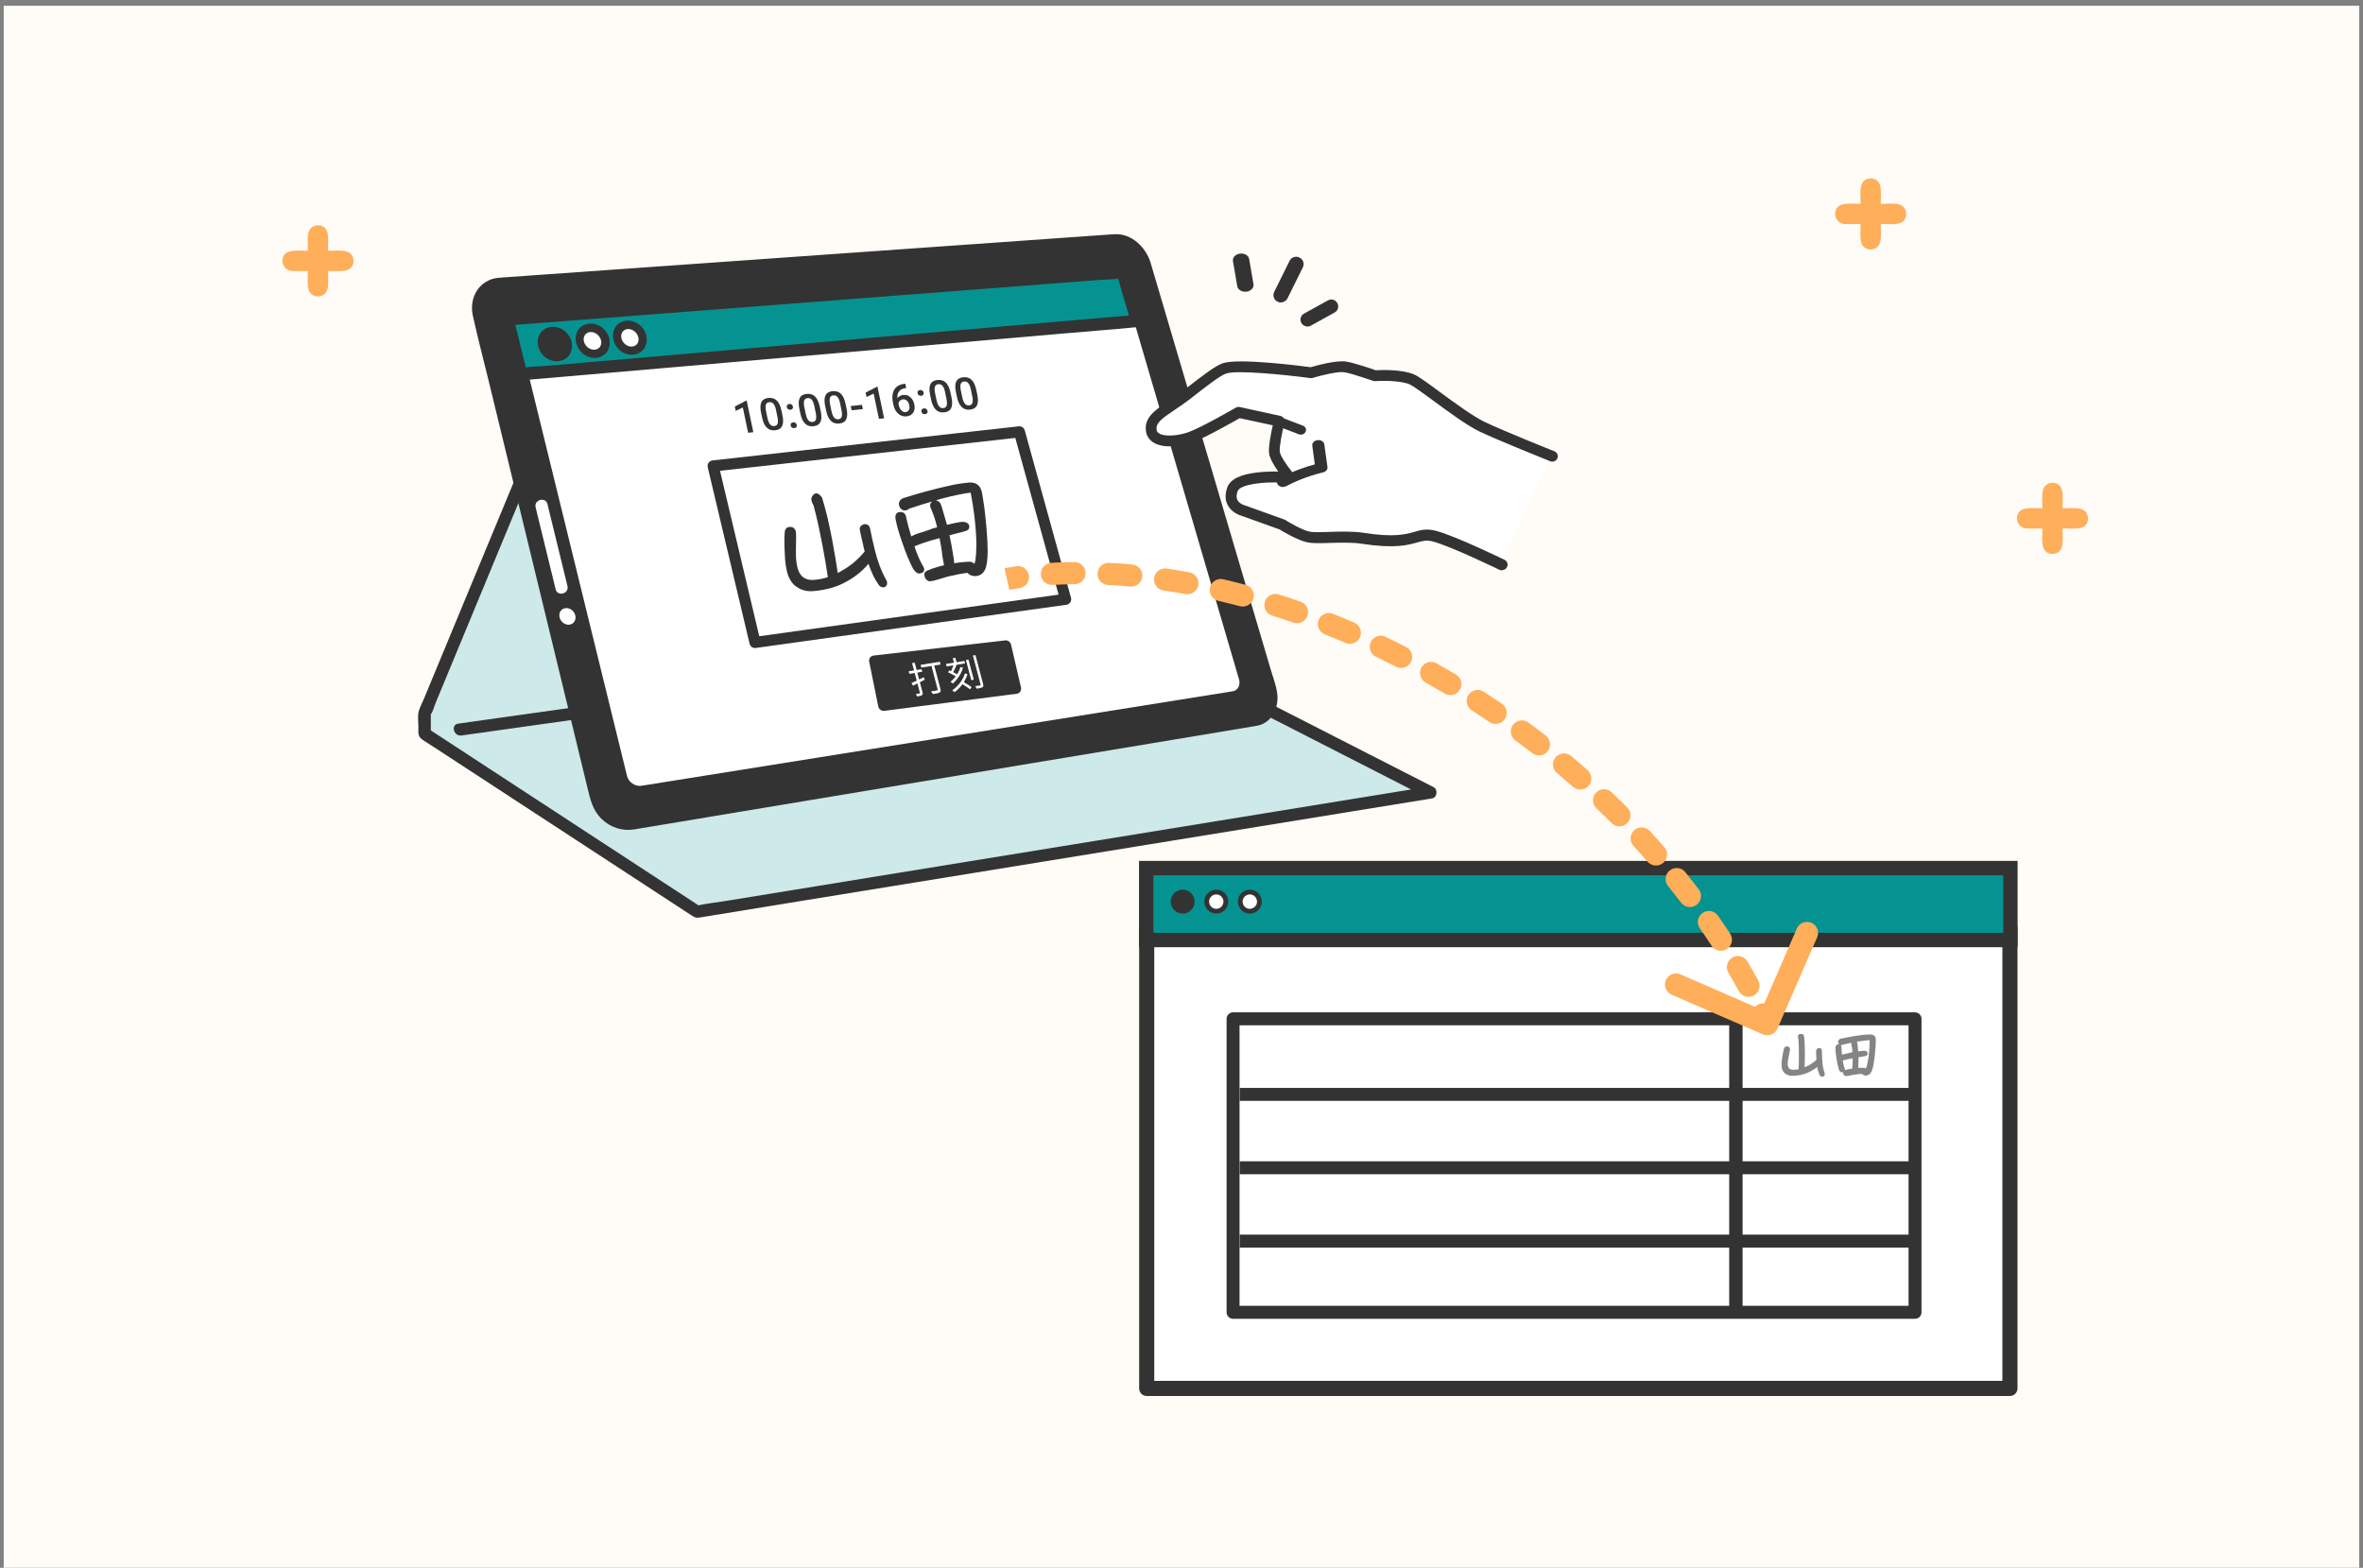 <svg width="318" height="211" viewBox="0 0 318 211" fill="none" xmlns="http://www.w3.org/2000/svg">
<rect x="0" y="0" width="318" height="211" fill="#808080" stroke="none"/>
<rect x="0.5" y="0.768" width="317" height="210.221" fill="#FFFBF7"/>
<g clip-path="url(#clip0_383_4251)">
<path d="M71.063 62.37L57.137 95.979V98.741L93.812 122.703L192.507 106.66L167.231 93.748" fill="white"/>
<path d="M71.063 62.37L57.137 95.979V98.741L93.812 122.703L192.507 106.66L167.231 93.748" fill="#059392" fill-opacity="0.2"/>
<path d="M70.273 62.14C67.986 67.657 65.704 73.175 63.413 78.692C61.835 82.502 60.257 86.307 58.679 90.116C58.135 91.43 57.596 92.743 57.046 94.051C56.822 94.595 56.502 95.165 56.347 95.739C56.177 96.373 56.307 97.172 56.307 97.816C56.307 98.46 56.192 99.044 56.747 99.469C57.196 99.803 57.695 100.088 58.165 100.397C60.686 102.04 63.198 103.688 65.719 105.331C72.805 109.959 79.895 114.593 86.98 119.222C88.983 120.53 90.98 121.833 92.977 123.141C93.352 123.391 93.596 123.561 94.096 123.491C94.41 123.441 94.73 123.386 95.044 123.336C99.438 122.617 103.827 121.908 108.221 121.189C115.961 119.931 123.71 118.667 131.45 117.414C140.188 115.991 148.931 114.573 157.669 113.15C165.173 111.932 172.673 110.713 180.178 109.49C184.182 108.841 188.192 108.187 192.192 107.538C192.366 107.508 192.551 107.478 192.726 107.448C193.425 107.333 193.525 106.244 192.926 105.935C190.079 104.482 187.233 103.029 184.392 101.576C179.853 99.259 175.32 96.937 170.786 94.625C169.742 94.091 168.699 93.557 167.655 93.027C166.706 92.543 165.867 93.971 166.821 94.456C169.667 95.913 172.513 97.362 175.355 98.814C179.893 101.131 184.427 103.453 188.961 105.77C190.004 106.304 191.048 106.839 192.092 107.368C192.157 106.864 192.226 106.359 192.291 105.86C191.408 106.005 190.529 106.144 189.645 106.289C187.258 106.674 184.872 107.068 182.485 107.453C178.94 108.032 175.394 108.606 171.849 109.185C167.545 109.884 163.236 110.583 158.932 111.287C154.188 112.061 149.455 112.825 144.711 113.599C139.928 114.378 135.144 115.152 130.361 115.931C125.922 116.655 121.478 117.374 117.039 118.098C113.269 118.712 109.495 119.321 105.725 119.941C103.023 120.38 100.327 120.819 97.626 121.259C96.347 121.469 95.029 121.598 93.766 121.888C93.711 121.898 93.656 121.903 93.601 121.913L94.24 121.998C90.116 119.302 85.987 116.605 81.862 113.909C75.281 109.61 68.7 105.306 62.119 101.007C60.601 100.013 59.088 99.029 57.571 98.036C57.71 98.27 57.845 98.51 57.98 98.755V96.672C57.98 96.513 57.99 96.348 57.98 96.188C57.965 95.924 58.065 96.068 57.95 96.218C57.965 96.188 57.965 96.153 57.99 96.128C58.289 95.709 58.434 95.05 58.634 94.575C59.673 92.069 60.711 89.557 61.75 87.051C64.471 80.485 67.192 73.909 69.914 67.343C70.568 65.765 71.222 64.182 71.876 62.604C72.285 61.62 70.688 61.191 70.283 62.165L70.273 62.155V62.14Z" fill="#333333"/>
<path d="M154.026 35.526L170.928 92.757C171.517 94.755 170.644 96.612 168.981 96.887L85.071 110.853C82.963 111.207 80.781 109.624 80.227 107.347L64.434 42.301C63.919 40.189 65.203 38.347 67.27 38.197L150.037 32.345C151.685 32.23 153.477 33.658 154.026 35.521V35.526Z" fill="#333333"/>
<path d="M153.233 35.74C154.112 38.706 154.986 41.667 155.86 44.633C157.782 51.139 159.704 57.651 161.627 64.157C163.554 70.698 165.491 77.239 167.424 83.78C168.327 86.841 169.286 89.891 170.135 92.967C170.495 94.26 170.205 95.808 168.707 96.093C168.447 96.143 168.188 96.183 167.923 96.223C166.595 96.442 165.262 96.662 163.933 96.892C158.756 97.751 153.583 98.615 148.405 99.478C141.434 100.637 134.459 101.8 127.493 102.959C120.423 104.132 113.363 105.31 106.292 106.489C100.98 107.373 95.667 108.256 90.354 109.14C88.906 109.385 87.458 109.619 86.01 109.864C84.597 110.104 83.359 110.224 82.16 109.08C81.147 108.112 80.952 106.783 80.637 105.49C80.193 103.658 79.749 101.83 79.304 99.998C77.826 93.906 76.343 87.809 74.865 81.713C73.153 74.642 71.435 67.582 69.717 60.512C68.464 55.369 67.221 50.221 65.967 45.078C65.728 44.104 65.483 43.13 65.253 42.157C64.914 40.659 65.663 39.211 67.276 39.031C67.44 39.016 67.605 39.011 67.77 38.996C71.16 38.751 74.551 38.517 77.941 38.272C84.222 37.823 90.494 37.383 96.775 36.939C104.12 36.419 111.46 35.895 118.8 35.381L138.094 34.013C141.789 33.753 145.489 33.489 149.184 33.229C149.443 33.214 149.708 33.184 149.968 33.174C151.515 33.099 152.779 34.332 153.233 35.74C153.558 36.749 155.15 36.32 154.826 35.301C154.172 33.249 152.289 31.421 150.023 31.516C149.803 31.526 149.583 31.551 149.358 31.561C148.035 31.656 146.707 31.751 145.384 31.841C140.061 32.215 134.748 32.595 129.426 32.969C122.201 33.483 114.98 33.988 107.755 34.502C100.61 35.011 93.47 35.511 86.325 36.02C81.242 36.38 76.163 36.739 71.08 37.099C69.932 37.178 68.784 37.258 67.635 37.343C67.141 37.378 66.641 37.413 66.167 37.573C64.065 38.302 63.171 40.444 63.641 42.531C64.315 45.557 65.104 48.558 65.838 51.574C67.42 58.08 68.998 64.591 70.581 71.097C72.289 78.138 74.001 85.178 75.709 92.218C76.828 96.822 77.941 101.426 79.059 106.029C79.429 107.552 79.739 108.995 80.912 110.169C82.105 111.352 83.703 111.881 85.356 111.622C85.63 111.577 85.905 111.527 86.185 111.482C89.89 110.863 93.59 110.249 97.295 109.634C103.736 108.566 110.167 107.487 116.608 106.419C123.958 105.196 131.313 103.972 138.663 102.749C145.049 101.685 151.436 100.622 157.822 99.563C161.377 98.974 164.932 98.38 168.487 97.786C168.712 97.746 168.947 97.716 169.171 97.671C171.278 97.256 172.172 95.089 171.858 93.132C171.698 92.138 171.318 91.155 171.029 90.186C169.486 84.958 167.943 79.725 166.395 74.498C164.313 67.427 162.221 60.367 160.139 53.297C158.596 48.069 157.053 42.836 155.505 37.608C155.275 36.829 155.046 36.055 154.816 35.276C154.511 34.258 152.919 34.692 153.223 35.715H153.228L153.233 35.74Z" fill="#333333"/>
<path d="M166.789 91.662C166.884 92.346 166.504 92.935 165.91 93.03L86.314 105.753C85.475 105.883 84.586 105.269 84.376 104.41L69.542 43.962C69.522 43.873 69.507 43.793 69.502 43.703C69.457 42.994 69.971 42.414 70.7 42.359L149.348 36.373C150.017 36.323 150.756 36.887 150.965 37.606L166.739 91.418C166.759 91.497 166.784 91.582 166.794 91.662H166.789Z" fill="white"/>
<path d="M76.281 81.834C76.88 81.869 77.405 82.398 77.45 83.013C77.495 83.632 77.045 84.111 76.446 84.076C75.847 84.041 75.318 83.512 75.273 82.898C75.228 82.278 75.677 81.804 76.276 81.839H76.281V81.834Z" fill="white"/>
<path d="M76.366 78.87C75.577 75.65 74.793 72.429 74.004 69.204C73.895 68.754 73.785 68.3 73.675 67.845C73.42 66.812 71.828 67.251 72.082 68.285L74.444 77.952L74.773 79.31C75.028 80.338 76.621 79.904 76.366 78.87Z" fill="white"/>
<path d="M153.009 43.193L70.138 50.363L68.33 42.978L151.077 36.617L153.014 43.193H153.009Z" fill="#059392"/>
<path d="M153.001 42.367C150.25 42.606 147.498 42.841 144.747 43.081C138.141 43.655 131.535 44.224 124.929 44.793C116.94 45.482 108.956 46.176 100.967 46.866C94.086 47.46 87.201 48.054 80.32 48.653C78.048 48.853 75.771 49.043 73.499 49.242C72.451 49.332 71.312 49.307 70.274 49.522C70.229 49.532 70.174 49.532 70.129 49.532C70.394 49.737 70.658 49.936 70.928 50.136C70.329 47.675 69.72 45.213 69.12 42.751C68.856 43.101 68.591 43.45 68.322 43.8L76.595 43.166C83.166 42.656 89.747 42.157 96.318 41.648C104.292 41.033 112.261 40.424 120.231 39.805C127.116 39.276 134.012 38.747 140.897 38.217C143.164 38.043 145.426 37.868 147.693 37.693C148.747 37.608 149.885 37.643 150.924 37.443C150.969 37.434 151.023 37.438 151.068 37.434C150.804 37.229 150.539 37.029 150.269 36.824C150.914 39.021 151.553 41.213 152.202 43.41C152.501 44.429 154.099 43.995 153.795 42.971C153.151 40.779 152.511 38.582 151.867 36.39C151.772 36.065 151.433 35.756 151.068 35.786C148.312 35.995 145.556 36.21 142.795 36.42C136.224 36.929 129.643 37.428 123.072 37.938C115.098 38.552 107.133 39.161 99.159 39.78C92.274 40.309 85.378 40.839 78.493 41.368C75.152 41.628 71.807 41.837 68.471 42.142C68.421 42.142 68.376 42.147 68.326 42.152C67.787 42.197 67.393 42.646 67.528 43.201C68.127 45.662 68.736 48.124 69.335 50.586C69.41 50.91 69.779 51.225 70.134 51.19C72.885 50.955 75.636 50.715 78.388 50.481C84.994 49.906 91.6 49.337 98.206 48.768C106.195 48.079 114.179 47.385 122.168 46.696C129.048 46.102 135.934 45.502 142.82 44.908C146.165 44.614 149.525 44.369 152.866 44.039C152.916 44.039 152.961 44.029 153.011 44.029C154.064 43.935 154.074 42.282 153.011 42.377H153.016L153.001 42.367Z" fill="#333333"/>
<path d="M75.294 46.4C75.299 46.435 75.329 46.495 75.324 46.525C75.324 46.525 75.309 46.295 75.309 46.43C75.309 46.495 75.314 46.56 75.309 46.635C75.309 46.67 75.294 46.805 75.309 46.64C75.329 46.48 75.309 46.615 75.304 46.64C75.299 46.675 75.289 46.7 75.284 46.735C75.259 46.825 75.184 46.89 75.304 46.69C75.269 46.74 75.244 46.795 75.214 46.85C75.179 46.905 75.12 46.93 75.279 46.775C75.259 46.795 75.239 46.82 75.219 46.84C75.199 46.86 75.174 46.885 75.154 46.9C75.055 46.999 75.309 46.8 75.219 46.85C75.159 46.885 75.105 46.92 75.045 46.955C74.915 47.025 75.249 46.89 75.1 46.93C75.075 46.935 75.05 46.945 75.03 46.95C74.995 46.96 74.965 46.96 74.935 46.97C74.835 47.005 75.164 46.955 75.01 46.96C74.945 46.96 74.87 46.965 74.805 46.96C74.78 46.96 74.75 46.955 74.725 46.955C74.88 46.974 74.915 46.98 74.825 46.965C74.795 46.965 74.77 46.955 74.75 46.95C74.69 46.935 74.63 46.915 74.575 46.895C74.51 46.875 74.45 46.81 74.64 46.925C74.62 46.915 74.59 46.9 74.565 46.885C74.505 46.85 74.445 46.82 74.38 46.78C74.316 46.735 74.266 46.655 74.415 46.81C74.385 46.78 74.35 46.755 74.321 46.725C74.271 46.675 74.221 46.625 74.171 46.57C74.156 46.55 74.136 46.525 74.116 46.505C74.276 46.665 74.186 46.6 74.146 46.535C74.106 46.475 74.071 46.415 74.041 46.355C74.031 46.325 74.021 46.306 74.001 46.281C74.116 46.505 74.041 46.365 74.016 46.295C73.996 46.236 73.981 46.171 73.966 46.106C73.926 45.946 73.981 46.32 73.971 46.161V46.076C73.971 46.011 73.976 45.946 73.981 45.876C73.981 46.121 73.961 46.026 73.981 45.941C73.991 45.901 73.996 45.871 74.016 45.831C74.021 45.811 74.031 45.786 74.046 45.761C73.981 45.986 73.986 45.901 74.026 45.826C74.036 45.806 74.046 45.781 74.066 45.766C74.111 45.696 74.181 45.661 74.021 45.816C74.066 45.771 74.106 45.726 74.146 45.686C74.191 45.641 74.251 45.636 74.061 45.746C74.096 45.731 74.121 45.701 74.156 45.686C74.166 45.681 74.246 45.626 74.256 45.631C74.261 45.631 74.041 45.706 74.161 45.671C74.221 45.651 74.286 45.631 74.35 45.616C74.5 45.577 74.161 45.631 74.276 45.626C74.311 45.626 74.341 45.626 74.376 45.621H74.475C74.57 45.621 74.665 45.681 74.435 45.611C74.505 45.631 74.585 45.641 74.655 45.666C74.69 45.676 74.72 45.696 74.755 45.701C74.565 45.661 74.625 45.641 74.71 45.686C74.785 45.726 74.86 45.761 74.925 45.811C74.95 45.826 74.97 45.846 74.99 45.861C74.88 45.771 74.86 45.756 74.925 45.811C74.95 45.826 74.97 45.851 74.985 45.866C75.035 45.916 75.085 45.966 75.135 46.016C75.184 46.071 75.229 46.181 75.115 45.981C75.135 46.021 75.164 46.051 75.184 46.086C75.229 46.156 75.259 46.24 75.304 46.31C75.199 46.141 75.249 46.166 75.269 46.231C75.284 46.285 75.304 46.34 75.319 46.395C75.429 46.815 75.913 47.114 76.338 46.974C76.767 46.835 77.032 46.405 76.917 45.956C76.682 45.052 75.933 44.288 75.025 44.053C74.111 43.819 73.062 44.148 72.603 45.017C72.124 45.931 72.373 46.995 73.027 47.754C73.621 48.438 74.65 48.807 75.534 48.542C76.038 48.393 76.488 48.053 76.732 47.584C76.997 47.074 77.042 46.52 76.912 45.966C76.812 45.547 76.313 45.257 75.893 45.387C75.454 45.532 75.209 45.956 75.314 46.405H75.299L75.294 46.4Z" fill="#333333"/>
<path d="M80.377 45.985C80.387 46.039 80.397 46.094 80.412 46.149C80.402 46.079 80.392 45.999 80.382 45.93C80.397 46.059 80.397 46.194 80.382 46.324C80.392 46.254 80.407 46.174 80.412 46.104C80.402 46.164 80.392 46.229 80.372 46.294C80.367 46.314 80.357 46.344 80.352 46.364C80.312 46.484 80.437 46.204 80.387 46.289C80.362 46.334 80.332 46.384 80.312 46.434C80.252 46.544 80.432 46.304 80.367 46.369C80.347 46.389 80.327 46.414 80.307 46.434C80.272 46.469 80.132 46.584 80.257 46.489C80.377 46.389 80.232 46.499 80.187 46.524C80.157 46.534 80.042 46.589 80.187 46.524C80.332 46.464 80.207 46.514 80.182 46.524C80.122 46.539 80.057 46.559 79.987 46.569C80.057 46.559 80.137 46.549 80.207 46.539C80.077 46.554 79.942 46.554 79.803 46.539C79.873 46.549 79.953 46.559 80.022 46.569C79.933 46.559 79.853 46.534 79.768 46.514C79.698 46.494 79.573 46.414 79.793 46.529C79.753 46.509 79.718 46.494 79.683 46.474C79.613 46.434 79.538 46.389 79.473 46.349C79.348 46.259 79.618 46.469 79.508 46.374C79.468 46.339 79.438 46.309 79.398 46.274C79.373 46.244 79.338 46.214 79.308 46.179C79.293 46.164 79.283 46.144 79.269 46.129C79.213 46.065 79.228 46.084 79.318 46.194C79.283 46.124 79.224 46.05 79.189 45.98C79.169 45.94 79.149 45.905 79.134 45.865C79.249 46.084 79.179 45.97 79.154 45.905C79.119 45.81 79.099 45.71 79.089 45.61C79.099 45.68 79.109 45.76 79.119 45.83C79.104 45.7 79.104 45.565 79.119 45.425C79.109 45.495 79.094 45.575 79.089 45.645C79.099 45.585 79.109 45.52 79.129 45.455C79.134 45.435 79.144 45.405 79.149 45.385C79.189 45.266 79.064 45.545 79.114 45.46C79.139 45.415 79.169 45.365 79.194 45.316C79.258 45.206 79.074 45.445 79.139 45.38C79.159 45.36 79.179 45.336 79.199 45.316C79.213 45.3 79.234 45.281 79.249 45.266C79.338 45.171 79.119 45.345 79.179 45.316C79.228 45.295 79.273 45.256 79.318 45.226C79.468 45.161 79.348 45.216 79.318 45.226C79.174 45.285 79.298 45.236 79.323 45.226C79.383 45.211 79.448 45.191 79.518 45.181C79.448 45.191 79.368 45.201 79.298 45.206C79.428 45.191 79.563 45.191 79.703 45.206C79.633 45.196 79.553 45.186 79.483 45.181C79.558 45.191 79.643 45.206 79.718 45.231C79.728 45.231 79.823 45.276 79.833 45.27C79.793 45.281 79.628 45.176 79.783 45.256C79.848 45.291 79.913 45.325 79.983 45.365C80.012 45.38 80.137 45.475 80.017 45.385C79.898 45.291 80.017 45.39 80.047 45.41C80.102 45.46 80.157 45.515 80.207 45.575C80.257 45.63 80.302 45.735 80.187 45.54C80.207 45.58 80.237 45.61 80.257 45.645C80.297 45.71 80.362 45.795 80.377 45.87C80.367 45.825 80.307 45.68 80.347 45.81C80.362 45.86 80.377 45.905 80.392 45.955C80.502 46.374 80.986 46.674 81.41 46.534C81.84 46.394 82.105 45.965 81.99 45.515C81.755 44.616 81.011 43.858 80.107 43.618C79.204 43.378 78.155 43.713 77.711 44.577C77.236 45.485 77.486 46.544 78.14 47.303C78.729 47.982 79.748 48.356 80.632 48.087C81.126 47.937 81.58 47.597 81.815 47.133C82.075 46.624 82.12 46.074 81.99 45.525C81.89 45.106 81.391 44.811 80.971 44.946C80.532 45.091 80.287 45.515 80.392 45.965L80.377 45.975V45.985Z" fill="#333333"/>
<path d="M85.369 45.566C85.379 45.621 85.389 45.676 85.404 45.731C85.394 45.661 85.384 45.581 85.374 45.511C85.389 45.641 85.394 45.776 85.374 45.906C85.384 45.836 85.394 45.756 85.404 45.686C85.394 45.746 85.384 45.806 85.364 45.866C85.359 45.886 85.349 45.911 85.344 45.936C85.309 46.056 85.429 45.776 85.379 45.851C85.354 45.896 85.329 45.946 85.304 45.991C85.284 46.016 85.215 46.111 85.304 45.991C85.399 45.871 85.319 45.961 85.304 45.991C85.269 46.026 85.13 46.141 85.254 46.041C85.379 45.941 85.229 46.051 85.189 46.076C85.165 46.091 85.045 46.141 85.189 46.076C85.334 46.016 85.21 46.066 85.184 46.076C85.125 46.091 85.06 46.111 84.995 46.12C85.065 46.111 85.144 46.1 85.215 46.091C85.085 46.105 84.95 46.105 84.82 46.091C84.89 46.1 84.97 46.111 85.04 46.12C84.95 46.111 84.87 46.086 84.785 46.066C84.715 46.046 84.59 45.966 84.815 46.086C84.78 46.066 84.745 46.051 84.705 46.031C84.635 45.991 84.56 45.951 84.495 45.906C84.371 45.816 84.64 46.031 84.535 45.936C84.5 45.901 84.466 45.871 84.43 45.836C84.401 45.811 84.371 45.776 84.341 45.746C84.326 45.731 84.311 45.711 84.301 45.696C84.246 45.631 84.266 45.651 84.351 45.761C84.316 45.691 84.256 45.621 84.221 45.546C84.201 45.506 84.181 45.466 84.166 45.431C84.281 45.651 84.211 45.536 84.186 45.471C84.151 45.377 84.131 45.277 84.116 45.182C84.126 45.252 84.136 45.332 84.146 45.401C84.131 45.272 84.126 45.137 84.146 45.007C84.136 45.077 84.126 45.157 84.116 45.227C84.126 45.167 84.136 45.107 84.156 45.047C84.161 45.027 84.171 45.002 84.176 44.977C84.216 44.857 84.091 45.137 84.141 45.062C84.166 45.017 84.191 44.967 84.216 44.922C84.276 44.812 84.096 45.052 84.161 44.987C84.181 44.967 84.201 44.942 84.221 44.922C84.256 44.887 84.396 44.772 84.271 44.872C84.151 44.972 84.296 44.862 84.336 44.837C84.481 44.772 84.361 44.827 84.336 44.837C84.191 44.897 84.316 44.847 84.341 44.837C84.401 44.822 84.466 44.802 84.53 44.797C84.46 44.807 84.381 44.817 84.311 44.822C84.441 44.807 84.575 44.807 84.715 44.822C84.645 44.812 84.565 44.802 84.495 44.797C84.58 44.807 84.655 44.822 84.735 44.852C84.77 44.862 84.825 44.867 84.85 44.892C84.825 44.872 84.655 44.802 84.785 44.862C84.85 44.897 84.92 44.932 84.985 44.977C85.04 45.012 85.135 45.107 84.95 44.942C84.985 44.972 85.015 44.997 85.045 45.027C85.1 45.077 85.154 45.137 85.204 45.192C85.294 45.297 85.204 45.172 85.165 45.142C85.189 45.162 85.215 45.212 85.234 45.247C85.244 45.267 85.359 45.471 85.354 45.471C85.349 45.471 85.269 45.252 85.334 45.431C85.349 45.471 85.364 45.516 85.374 45.556C85.484 45.976 85.968 46.27 86.393 46.136C86.822 45.996 87.092 45.566 86.972 45.117C86.727 44.223 85.993 43.459 85.09 43.224C84.191 42.995 83.142 43.329 82.713 44.193C82.258 45.107 82.503 46.156 83.162 46.9C83.751 47.569 84.765 47.943 85.639 47.658C86.123 47.504 86.568 47.174 86.797 46.71C87.057 46.2 87.102 45.656 86.967 45.107C86.867 44.688 86.368 44.398 85.948 44.528C85.514 44.672 85.264 45.097 85.369 45.546V45.556V45.566Z" fill="#333333"/>
<path d="M144.898 79.764C144.948 80.123 144.748 80.433 144.433 80.483L102.361 86.165C101.917 86.235 101.447 85.91 101.337 85.456L95.49 61.699C95.48 61.654 95.47 61.609 95.47 61.564C95.445 61.189 95.72 60.885 96.105 60.86L137.673 56.216C138.027 56.191 138.417 56.486 138.526 56.865L144.868 79.634C144.878 79.679 144.893 79.719 144.898 79.764Z" fill="white"/>
<path d="M136.829 93.107H136.839C137.069 93.072 137.179 92.857 137.169 92.673C137.169 92.663 137.169 92.653 137.169 92.638C137.169 92.613 137.159 92.593 137.159 92.583L135.811 86.786V86.776C135.781 86.671 135.716 86.586 135.636 86.526C135.561 86.471 135.456 86.421 135.336 86.431C135.336 86.431 135.331 86.431 135.326 86.431L117.59 88.473C117.366 88.493 117.191 88.683 117.206 88.918C117.206 88.918 117.206 88.963 117.216 88.993L118.439 95.039C118.439 95.039 118.439 95.044 118.439 95.049C118.494 95.279 118.729 95.454 118.974 95.419L136.834 93.112L136.829 93.107Z" fill="#333333" stroke="#333333" stroke-width="0.499" stroke-linejoin="round"/>
<path d="M62.101 98.982C67.124 98.278 72.148 97.569 77.176 96.865C77.89 96.766 78.609 96.661 79.328 96.561C80.376 96.411 79.927 94.818 78.888 94.968C73.865 95.672 68.842 96.381 63.814 97.085C63.1 97.185 62.381 97.29 61.662 97.39C60.613 97.539 61.063 99.132 62.101 98.982Z" fill="#333333"/>
<path d="M189.971 51.198C188.294 50.469 184.998 50.689 184.998 50.689C184.998 50.689 182.392 49.755 181.079 49.53C179.765 49.291 176.46 50.304 176.46 50.304C176.46 50.304 166.993 49.031 164.891 49.715C163.902 50.03 162.065 51.483 159.733 53.28C157.081 55.337 154.695 56.136 155.074 58.089C155.394 59.816 158.529 59.562 160.412 58.863C162.294 58.148 166.753 55.582 166.753 55.582L172.191 56.765C172.191 56.765 171.387 59.946 171.547 60.97C171.691 61.978 173.234 63.846 173.234 63.846L172.47 64.235C172.47 64.235 166.618 63.896 165.914 65.853C165.1 68.12 167.362 68.684 167.362 68.684L172.56 70.537C172.56 70.537 174.817 71.95 176.13 72.214C177.443 72.479 180.944 72 183.36 72.374C190.471 73.488 190.391 71.415 192.952 72.079C195.514 72.759 202 75.894 202 75.894L208.761 61.429C208.761 61.429 202.07 58.778 199.339 57.48C196.607 56.181 191.23 51.747 189.971 51.193V51.198Z" fill="white"/>
<path d="M202.142 76.758C202.028 76.763 201.893 76.743 201.773 76.678C201.713 76.653 195.287 73.522 192.815 72.873C191.981 72.648 191.552 72.773 190.758 72.993C189.46 73.357 187.687 73.867 183.253 73.178C181.995 72.978 180.372 73.033 178.954 73.068C177.711 73.113 176.642 73.133 175.963 72.998C174.645 72.728 172.653 71.535 172.198 71.255L167.08 69.418C166.826 69.348 165.782 69.003 165.238 68.01C164.858 67.326 164.843 66.517 165.153 65.618C165.557 64.495 166.921 63.825 169.342 63.566C170.421 63.461 171.444 63.441 172.019 63.466C171.524 62.757 170.905 61.768 170.79 61.039C170.665 60.195 171.04 58.323 171.285 57.239L166.831 56.276C165.837 56.84 162.292 58.852 160.604 59.486C159.026 60.086 156.699 60.38 155.336 59.621C154.747 59.297 154.363 58.782 154.238 58.153C153.878 56.241 155.426 55.197 157.229 53.989C157.833 53.594 158.512 53.135 159.196 52.601L159.576 52.306C161.872 50.524 163.54 49.225 164.589 48.876C166.716 48.187 174.85 49.21 176.388 49.42C177.137 49.2 179.903 48.431 181.221 48.671C182.404 48.891 184.541 49.615 185.131 49.83C185.845 49.785 188.696 49.69 190.324 50.404C190.908 50.658 191.966 51.432 193.789 52.77C195.766 54.228 198.243 56.031 199.756 56.765C202.442 58.048 209.103 60.705 209.178 60.73C209.552 60.879 209.737 61.304 209.587 61.673C209.432 62.043 209.003 62.228 208.628 62.078C208.359 61.963 201.848 59.371 199.117 58.078C197.474 57.294 195.052 55.517 192.91 53.939C191.577 52.965 190.184 51.947 189.734 51.742C188.486 51.193 185.954 51.228 185.076 51.293C184.971 51.297 184.871 51.293 184.766 51.253C184.736 51.253 182.19 50.334 180.946 50.104C180.117 49.949 177.876 50.489 176.652 50.863C176.552 50.898 176.438 50.903 176.333 50.883C172.713 50.404 166.451 49.79 165.028 50.264C164.224 50.529 162.472 51.887 160.469 53.45L160.09 53.744C159.361 54.308 158.657 54.783 158.038 55.192C156.32 56.351 155.491 56.945 155.661 57.889C155.686 58.033 155.751 58.198 156.025 58.358C156.874 58.827 158.767 58.603 160.04 58.123C161.847 57.439 166.251 54.898 166.296 54.868C166.451 54.773 166.656 54.748 166.831 54.778L172.293 55.971C172.488 56.016 172.653 56.136 172.768 56.306C172.867 56.475 172.907 56.675 172.857 56.865C172.538 58.138 172.133 60.215 172.228 60.815C172.318 61.389 173.187 62.652 173.771 63.366C173.911 63.531 173.971 63.761 173.926 63.98C173.881 64.2 173.746 64.38 173.546 64.48L172.778 64.874C172.663 64.939 172.533 64.959 172.403 64.954C170.166 64.824 166.891 65.149 166.551 66.107C166.376 66.592 166.371 67.001 166.536 67.306C166.816 67.825 167.485 68 167.485 68C167.515 68 167.53 68.01 167.56 68.025L172.782 69.897C172.782 69.897 172.887 69.932 172.932 69.962C173.526 70.347 175.299 71.365 176.263 71.555C176.767 71.655 177.806 71.625 178.919 71.585C180.412 71.54 182.11 71.485 183.498 71.705C187.607 72.359 189.195 71.904 190.363 71.575C191.227 71.32 191.991 71.115 193.23 71.435C195.846 72.119 202.197 75.21 202.472 75.34C202.836 75.519 202.991 75.959 202.806 76.318C202.687 76.558 202.447 76.713 202.187 76.728L202.157 76.743L202.142 76.758Z" fill="#333333"/>
<path d="M172.712 65.543C172.422 65.558 172.142 65.458 171.983 65.248C171.738 64.949 171.863 64.539 172.237 64.335C174.1 63.341 175.952 62.762 176.941 62.497L176.601 59.98C176.546 59.621 176.866 59.286 177.315 59.236C177.765 59.181 178.164 59.431 178.219 59.796L178.644 62.856C178.694 63.181 178.424 63.496 178.024 63.586C177.994 63.586 175.523 64.135 173.131 65.408C173.006 65.483 172.876 65.513 172.732 65.523L172.717 65.548L172.712 65.543Z" fill="#333333"/>
<path d="M175.1 58.496C174.99 58.501 174.895 58.486 174.8 58.451L171.794 57.297C171.445 57.168 171.29 56.793 171.435 56.474C171.58 56.154 171.994 56.004 172.339 56.134L175.345 57.288C175.694 57.417 175.849 57.792 175.704 58.111C175.594 58.341 175.36 58.481 175.115 58.496H175.1Z" fill="#333333"/>
<path d="M172.429 40.696C172.779 40.676 173.103 40.471 173.268 40.146L175.33 35.982C175.575 35.483 175.375 34.884 174.871 34.659C174.366 34.414 173.767 34.619 173.538 35.118L171.475 39.283C171.231 39.782 171.435 40.381 171.935 40.606C172.094 40.686 172.264 40.726 172.429 40.716V40.701V40.696Z" fill="#333333"/>
<path d="M167.64 39.261C167.64 39.261 167.705 39.261 167.74 39.257C168.339 39.182 168.764 38.727 168.689 38.253L168.105 34.858C168.025 34.383 167.471 34.054 166.871 34.129C166.272 34.203 165.848 34.658 165.923 35.132L166.507 38.528C166.582 38.977 167.091 39.291 167.64 39.261Z" fill="#333333"/>
<path d="M176.011 43.948C176.151 43.938 176.28 43.903 176.415 43.823L179.616 42.051C180.07 41.796 180.22 41.237 179.965 40.782C179.711 40.328 179.146 40.178 178.692 40.433L175.491 42.206C175.037 42.46 174.882 43.019 175.137 43.474C175.312 43.788 175.666 43.968 176.006 43.948H176.011Z" fill="#333333"/>
<path d="M75.803 46.198C75.968 46.857 75.583 47.432 74.944 47.486C74.305 47.541 73.646 47.047 73.486 46.388C73.321 45.724 73.711 45.155 74.35 45.1C74.989 45.045 75.638 45.539 75.808 46.198H75.803Z" fill="#333333"/>
<path d="M80.881 45.783C81.046 46.437 80.671 47.011 80.032 47.061C79.398 47.116 78.754 46.627 78.584 45.968C78.42 45.309 78.799 44.739 79.433 44.69C80.062 44.64 80.707 45.124 80.876 45.783H80.881Z" fill="white"/>
<path d="M85.897 45.371C86.066 46.02 85.692 46.589 85.068 46.639C84.444 46.694 83.799 46.205 83.635 45.555C83.47 44.901 83.844 44.332 84.468 44.287C85.093 44.237 85.732 44.727 85.897 45.371Z" fill="white"/>
<path d="M113.387 76.9C114.575 76.231 115.614 75.343 116.503 74.244C116.398 73.86 116.303 73.48 116.233 73.096C116.073 72.447 115.933 71.812 115.813 71.178C115.833 70.939 115.988 70.774 116.288 70.679L116.438 70.664C116.727 70.674 116.912 70.844 116.977 71.193C117.147 72.062 117.346 73.016 117.611 74.049C117.966 75.547 118.485 76.915 119.179 78.164C119.204 78.214 119.234 78.279 119.249 78.344C119.299 78.593 119.214 78.773 119.019 78.893C118.969 78.893 118.924 78.918 118.874 78.923C118.655 78.923 118.465 78.823 118.325 78.598C118.135 78.309 117.916 77.969 117.676 77.515C117.396 76.925 117.137 76.301 116.922 75.622C116.178 76.571 115.194 77.41 113.946 78.114C112.703 78.838 111.235 79.272 109.512 79.422C108.618 79.502 107.854 79.312 107.26 78.853C106.996 78.708 106.741 78.438 106.501 78.054C106.262 77.684 106.092 77.24 105.987 76.706L105.887 76.186C105.787 75.582 105.732 74.773 105.702 73.75C105.672 73.071 105.672 72.372 105.732 71.638C105.742 71.333 105.872 71.133 106.127 71.058L106.326 71.038C106.626 71.014 106.821 71.163 106.946 71.458L106.996 71.708C107.02 71.842 107.016 72.422 106.996 73.46C106.956 74.569 106.996 75.383 107.09 75.887L107.175 76.321C107.355 77.09 107.695 77.62 108.189 77.899C108.573 78.139 109.043 78.214 109.607 78.164C110.251 78.109 110.905 77.979 111.549 77.754C111.33 76.276 111.09 74.833 110.81 73.395C110.626 72.427 110.421 71.473 110.221 70.504C110.001 69.536 109.807 68.702 109.602 67.988C109.442 67.678 109.347 67.463 109.322 67.334C109.282 67.134 109.322 66.959 109.442 66.814C109.542 66.635 109.692 66.535 109.857 66.52C110.021 66.505 110.241 66.674 110.506 67.009C110.71 67.638 110.95 68.517 111.24 69.685C111.454 70.619 111.669 71.638 111.874 72.711C112.193 74.469 112.458 75.997 112.643 77.305C112.887 77.18 113.152 77.055 113.392 76.9H113.387Z" fill="#333333" stroke="#333333" stroke-width="0.25" stroke-miterlimit="10"/>
<path d="M122.539 72.359C122.589 72.359 122.634 72.334 122.664 72.314C123.058 72.089 123.592 71.889 124.282 71.695C124.726 71.555 125.14 71.415 125.545 71.245C125.789 71.19 126.024 71.115 126.254 71.066L126.214 70.846C126.014 69.977 125.705 69.088 125.305 68.154C125.26 67.92 125.325 67.745 125.515 67.59C125.64 67.53 125.75 67.485 125.864 67.475C126.014 67.46 126.159 67.515 126.299 67.64C126.419 67.73 126.498 67.895 126.583 68.144C126.783 68.823 127.028 69.672 127.322 70.666L127.347 70.781C127.767 70.676 128.171 70.591 128.561 70.501C128.9 70.436 129.21 70.376 129.509 70.351C129.914 70.351 130.193 70.476 130.308 70.741C130.368 71.061 130.238 71.255 129.934 71.335C129.649 71.43 129.365 71.52 129.04 71.585C128.656 71.685 128.236 71.79 127.802 71.899C127.737 71.919 127.677 71.944 127.627 71.949C127.712 72.399 127.822 72.868 127.917 73.352C128.011 73.837 128.121 74.511 128.256 75.38C128.266 75.599 128.281 75.784 128.301 75.954C128.71 75.884 129.085 75.819 129.415 75.789C129.894 75.744 130.278 75.729 130.563 75.719C130.843 75.764 131.017 75.899 131.117 76.148C131.237 75.984 131.337 75.719 131.402 75.34C131.462 74.875 131.512 74.241 131.522 73.422C131.507 71.245 131.247 68.834 130.728 66.157C129.589 66.292 128.246 66.582 126.673 66.991C124.741 67.555 123.293 68.005 122.344 68.324C122.139 68.479 121.97 68.559 121.82 68.574C121.64 68.589 121.475 68.539 121.326 68.379C121.201 68.254 121.136 68.105 121.101 67.905C121.051 67.635 121.186 67.385 121.5 67.191C122.359 66.911 123.378 66.602 124.596 66.272C125.764 65.948 127.008 65.653 128.301 65.368C128.97 65.243 129.689 65.129 130.483 65.059C131.337 65.034 131.856 65.448 132.021 66.302C132.111 66.771 132.206 67.445 132.341 68.299C132.57 70.187 132.71 71.79 132.76 73.113C132.835 74.466 132.77 75.529 132.575 76.278C132.37 76.977 131.941 77.357 131.277 77.412C131.142 77.422 130.967 77.387 130.773 77.337C130.553 77.252 130.358 77.117 130.228 76.957C130.064 76.987 129.889 77.022 129.719 77.037C129.195 77.117 128.735 77.192 128.351 77.297C127.762 77.402 127.073 77.582 126.249 77.856C125.804 77.996 125.435 78.081 125.115 78.111C125.031 78.116 124.941 78.076 124.856 77.996C124.686 77.911 124.581 77.711 124.526 77.412C124.486 77.212 124.556 77.052 124.771 76.933C125.205 76.743 125.71 76.558 126.254 76.408C126.588 76.308 126.893 76.233 127.188 76.174C127.128 75.874 127.048 75.439 126.958 74.9C126.863 74.141 126.798 73.637 126.748 73.387L126.533 72.264C126.054 72.409 125.61 72.534 125.19 72.638C124.361 72.883 123.617 73.153 122.948 73.432L122.903 73.452C123.258 74.511 123.607 75.365 123.972 76.014C124.122 76.258 124.217 76.418 124.237 76.518C124.301 76.853 124.117 77.022 123.702 77.057C123.503 77.077 123.268 76.892 122.983 76.473C122.504 75.564 122.005 74.381 121.525 72.928C121.096 71.74 120.816 70.726 120.656 69.907C120.552 69.373 120.686 69.088 121.061 69.038C121.475 69.003 121.725 69.168 121.795 69.533C122.01 70.481 122.259 71.43 122.544 72.359H122.539Z" fill="#333333" stroke="#333333" stroke-width="0.25" stroke-miterlimit="10"/>
<path d="M122.66 91.927C122.804 91.862 122.964 91.793 123.144 91.708C123.324 91.623 123.513 91.533 123.713 91.433C123.913 91.333 124.113 91.238 124.312 91.143L124.452 91.478C124.173 91.618 123.898 91.758 123.618 91.902C123.339 92.042 123.089 92.167 122.869 92.277L122.665 91.932L122.66 91.927ZM122.285 90.34L124.018 90.06L124.108 90.409L122.375 90.689L122.285 90.34ZM122.745 89.241L123.099 89.186L124.148 93.166C124.173 93.266 124.183 93.345 124.173 93.405C124.163 93.465 124.128 93.515 124.073 93.56C124.018 93.6 123.938 93.63 123.833 93.655C123.728 93.68 123.598 93.705 123.434 93.735C123.414 93.685 123.384 93.635 123.344 93.57C123.304 93.505 123.264 93.455 123.229 93.41C123.339 93.395 123.444 93.38 123.538 93.365C123.633 93.35 123.693 93.34 123.723 93.331C123.788 93.32 123.808 93.285 123.793 93.221L122.745 89.246V89.241ZM123.893 89.481L126.479 89.066L126.574 89.431L123.988 89.845L123.893 89.481ZM125.286 89.396L125.666 89.336L126.559 92.721C126.589 92.846 126.599 92.941 126.584 93.016C126.569 93.091 126.519 93.151 126.444 93.196C126.365 93.241 126.25 93.281 126.1 93.311C125.95 93.34 125.76 93.375 125.536 93.41C125.521 93.375 125.496 93.335 125.471 93.29C125.446 93.246 125.411 93.201 125.381 93.156C125.351 93.111 125.316 93.071 125.286 93.041C125.406 93.026 125.521 93.011 125.631 92.996C125.74 92.981 125.835 92.966 125.915 92.951C125.995 92.936 126.055 92.926 126.085 92.916C126.135 92.906 126.165 92.896 126.18 92.871C126.195 92.846 126.195 92.816 126.18 92.771L125.291 89.391L125.286 89.396Z" fill="white"/>
<path d="M129.849 90.634L130.199 90.724C130.104 91.038 129.974 91.343 129.804 91.643C129.634 91.942 129.435 92.217 129.205 92.477C128.975 92.736 128.726 92.961 128.456 93.161C128.421 93.121 128.371 93.081 128.311 93.031C128.251 92.981 128.191 92.941 128.141 92.916C128.406 92.731 128.656 92.516 128.88 92.272C129.105 92.027 129.305 91.767 129.475 91.488C129.644 91.208 129.769 90.924 129.849 90.634ZM129.255 89.775L129.604 89.85C129.525 90.12 129.42 90.384 129.28 90.644C129.145 90.904 128.985 91.148 128.806 91.378C128.626 91.608 128.436 91.812 128.226 91.987C128.191 91.947 128.141 91.912 128.082 91.867C128.022 91.828 127.967 91.793 127.912 91.763C128.112 91.598 128.301 91.408 128.481 91.193C128.661 90.979 128.816 90.749 128.95 90.504C129.085 90.26 129.185 90.015 129.25 89.77L129.255 89.775ZM127.597 90.489L127.737 90.215C127.867 90.27 128.007 90.329 128.151 90.399C128.296 90.469 128.436 90.544 128.566 90.614C128.696 90.689 128.806 90.754 128.89 90.819L128.741 91.123C128.661 91.053 128.556 90.984 128.421 90.909C128.291 90.834 128.151 90.759 128.007 90.684C127.862 90.609 127.722 90.544 127.592 90.489H127.597ZM127.308 89.356L129.784 88.956L129.869 89.286L127.393 89.685L127.308 89.356ZM128.351 89.381L128.731 89.481C128.656 89.665 128.576 89.86 128.481 90.06C128.386 90.26 128.296 90.434 128.206 90.579L127.902 90.479C127.962 90.379 128.017 90.265 128.077 90.135C128.131 90.005 128.186 89.875 128.231 89.74C128.276 89.606 128.321 89.486 128.351 89.376V89.381ZM128.221 88.582L128.571 88.527L128.781 89.326L128.431 89.381L128.221 88.582ZM129.345 91.987L129.545 91.718C129.679 91.787 129.824 91.872 129.974 91.962C130.124 92.052 130.269 92.142 130.408 92.232C130.548 92.322 130.663 92.397 130.748 92.472L130.538 92.771C130.448 92.696 130.338 92.616 130.204 92.522C130.069 92.427 129.924 92.337 129.774 92.242C129.624 92.147 129.48 92.062 129.34 91.987H129.345ZM129.989 88.827L130.333 88.772L131.048 91.473L130.703 91.528L129.989 88.827ZM130.923 88.217L131.272 88.162L132.301 92.057C132.331 92.172 132.341 92.267 132.326 92.332C132.311 92.397 132.271 92.452 132.211 92.492C132.151 92.531 132.056 92.567 131.931 92.596C131.806 92.626 131.647 92.656 131.442 92.686C131.417 92.641 131.387 92.581 131.347 92.516C131.307 92.452 131.267 92.392 131.227 92.342C131.377 92.327 131.507 92.307 131.632 92.287C131.757 92.267 131.831 92.252 131.871 92.242C131.916 92.237 131.946 92.222 131.956 92.202C131.966 92.182 131.966 92.152 131.956 92.112L130.928 88.217H130.923Z" fill="white"/>
<path d="M101.373 58.167L100.679 58.242L99.965 54.837L99.011 55.301L98.887 54.707L100.395 53.923L100.485 53.913L101.378 58.162L101.373 58.167Z" fill="#333333"/>
<path d="M105.304 55.922C105.434 56.532 105.414 57.001 105.254 57.335C105.095 57.67 104.785 57.86 104.326 57.91C103.866 57.959 103.502 57.845 103.207 57.565C102.913 57.285 102.703 56.856 102.573 56.262L102.418 55.528C102.288 54.919 102.308 54.449 102.468 54.12C102.628 53.79 102.943 53.6 103.402 53.556C103.861 53.511 104.236 53.62 104.52 53.89C104.805 54.16 105.015 54.594 105.149 55.188L105.304 55.922ZM104.44 55.208C104.356 54.809 104.241 54.524 104.096 54.349C103.951 54.175 103.761 54.1 103.527 54.125C103.292 54.15 103.147 54.255 103.077 54.439C103.007 54.624 103.007 54.909 103.077 55.278L103.277 56.237C103.362 56.631 103.477 56.921 103.627 57.106C103.776 57.29 103.971 57.365 104.201 57.34C104.43 57.315 104.57 57.211 104.64 57.021C104.71 56.831 104.705 56.541 104.635 56.162L104.435 55.203L104.44 55.208Z" fill="#333333"/>
<path d="M106.215 54.368C106.345 54.353 106.455 54.383 106.54 54.448C106.625 54.513 106.679 54.603 106.704 54.718C106.729 54.833 106.709 54.923 106.655 55.002C106.6 55.082 106.505 55.132 106.375 55.142C106.245 55.152 106.145 55.132 106.055 55.068C105.965 55.003 105.911 54.918 105.886 54.803C105.861 54.688 105.876 54.593 105.936 54.513C105.995 54.433 106.08 54.383 106.21 54.368H106.215ZM106.734 56.84C106.864 56.825 106.974 56.855 107.059 56.92C107.144 56.985 107.199 57.075 107.224 57.19C107.249 57.304 107.229 57.394 107.174 57.474C107.119 57.554 107.024 57.604 106.894 57.614C106.764 57.624 106.665 57.604 106.575 57.539C106.485 57.474 106.43 57.389 106.405 57.274C106.38 57.16 106.395 57.065 106.455 56.985C106.515 56.905 106.6 56.855 106.729 56.84H106.734Z" fill="#333333"/>
<path d="M110.456 55.379C110.585 55.988 110.565 56.457 110.406 56.792C110.246 57.126 109.936 57.316 109.477 57.366C109.018 57.416 108.653 57.301 108.359 57.022C108.064 56.742 107.854 56.312 107.724 55.718L107.57 54.984C107.44 54.375 107.46 53.906 107.62 53.576C107.779 53.247 108.094 53.057 108.553 53.012C109.013 52.967 109.387 53.077 109.672 53.346C109.956 53.616 110.166 54.05 110.301 54.645L110.456 55.379ZM109.592 54.66C109.507 54.26 109.392 53.976 109.247 53.801C109.102 53.626 108.913 53.551 108.678 53.576C108.443 53.601 108.299 53.706 108.229 53.891C108.159 54.075 108.159 54.36 108.229 54.73L108.428 55.688C108.513 56.083 108.628 56.372 108.778 56.557C108.928 56.742 109.122 56.817 109.352 56.792C109.582 56.767 109.722 56.662 109.792 56.472C109.861 56.282 109.856 55.993 109.787 55.613L109.587 54.655L109.592 54.66Z" fill="#333333"/>
<path d="M113.929 55.011C114.059 55.621 114.039 56.09 113.879 56.425C113.72 56.759 113.41 56.949 112.951 56.999C112.491 57.049 112.127 56.934 111.832 56.654C111.538 56.375 111.328 55.945 111.198 55.351L111.043 54.617C110.913 54.008 110.933 53.539 111.093 53.209C111.253 52.88 111.568 52.69 112.027 52.645C112.486 52.6 112.861 52.71 113.145 52.979C113.43 53.249 113.64 53.683 113.774 54.278L113.929 55.011ZM113.06 54.292C112.976 53.893 112.861 53.608 112.716 53.434C112.571 53.259 112.381 53.184 112.147 53.209C111.912 53.234 111.767 53.339 111.697 53.524C111.627 53.708 111.627 53.993 111.697 54.362L111.897 55.321C111.982 55.716 112.097 56.005 112.247 56.19C112.396 56.375 112.591 56.45 112.821 56.425C113.05 56.4 113.19 56.295 113.26 56.105C113.33 55.915 113.325 55.626 113.255 55.246L113.055 54.288L113.06 54.292Z" fill="#333333"/>
<path d="M116.119 55.054L114.605 55.214L114.485 54.645L115.999 54.485L116.119 55.054Z" fill="#333333"/>
<path d="M118.977 56.296L118.283 56.371L117.569 52.966L116.615 53.43L116.49 52.836L117.998 52.052L118.088 52.042L118.982 56.291L118.977 56.296Z" fill="#333333"/>
<path d="M121.831 51.64L121.956 52.224L121.871 52.234C121.481 52.279 121.192 52.424 121.002 52.658C120.812 52.893 120.737 53.208 120.772 53.602C120.947 53.337 121.207 53.188 121.556 53.153C121.926 53.113 122.245 53.212 122.515 53.457C122.785 53.702 122.964 54.026 123.049 54.446C123.134 54.865 123.089 55.24 122.894 55.529C122.7 55.819 122.4 55.989 121.991 56.034C121.581 56.079 121.202 55.959 120.877 55.674C120.553 55.389 120.338 54.995 120.228 54.486L120.178 54.246C120.023 53.502 120.078 52.903 120.348 52.444C120.618 51.984 121.087 51.719 121.761 51.65L121.831 51.64ZM121.506 53.742C121.352 53.757 121.222 53.817 121.112 53.916C121.002 54.016 120.932 54.141 120.907 54.296L120.952 54.511C121.017 54.825 121.137 55.07 121.307 55.24C121.476 55.41 121.666 55.484 121.871 55.464C122.076 55.444 122.225 55.345 122.315 55.175C122.405 55.005 122.42 54.79 122.365 54.536C122.31 54.281 122.205 54.076 122.051 53.931C121.896 53.787 121.716 53.722 121.511 53.742H121.506Z" fill="#333333"/>
<path d="M123.811 52.491C123.941 52.476 124.051 52.506 124.135 52.571C124.22 52.635 124.275 52.725 124.3 52.84C124.325 52.955 124.305 53.045 124.25 53.125C124.195 53.205 124.1 53.255 123.971 53.265C123.841 53.275 123.741 53.255 123.651 53.19C123.561 53.125 123.506 53.04 123.481 52.925C123.456 52.81 123.471 52.715 123.531 52.635C123.591 52.556 123.676 52.506 123.806 52.491H123.811ZM124.33 54.962C124.46 54.947 124.57 54.977 124.655 55.042C124.74 55.107 124.794 55.197 124.819 55.312C124.844 55.427 124.824 55.517 124.77 55.596C124.715 55.676 124.62 55.726 124.49 55.736C124.36 55.746 124.26 55.726 124.17 55.661C124.08 55.596 124.026 55.511 124.001 55.397C123.976 55.282 123.991 55.187 124.051 55.107C124.11 55.027 124.195 54.977 124.325 54.962H124.33Z" fill="#333333"/>
<path d="M128.052 53.508C128.182 54.117 128.162 54.587 128.002 54.921C127.843 55.256 127.533 55.445 127.074 55.495C126.614 55.545 126.25 55.43 125.955 55.151C125.661 54.871 125.451 54.442 125.321 53.847L125.166 53.114C125.036 52.504 125.056 52.035 125.216 51.706C125.376 51.376 125.691 51.186 126.15 51.141C126.609 51.096 126.984 51.206 127.268 51.476C127.553 51.745 127.763 52.18 127.898 52.774L128.052 53.508ZM127.189 52.789C127.104 52.389 126.989 52.105 126.844 51.93C126.699 51.755 126.509 51.681 126.275 51.706C126.04 51.73 125.895 51.835 125.825 52.02C125.755 52.205 125.755 52.489 125.825 52.859L126.025 53.818C126.11 54.212 126.225 54.502 126.375 54.686C126.524 54.871 126.719 54.946 126.949 54.921C127.179 54.896 127.318 54.791 127.388 54.602C127.458 54.412 127.453 54.122 127.383 53.743L127.184 52.784L127.189 52.789Z" fill="#333333"/>
<path d="M131.525 53.141C131.655 53.75 131.635 54.219 131.475 54.554C131.315 54.888 131.006 55.078 130.546 55.128C130.087 55.178 129.722 55.063 129.428 54.783C129.133 54.504 128.924 54.074 128.794 53.48L128.639 52.746C128.509 52.137 128.529 51.668 128.689 51.338C128.849 51.009 129.163 50.819 129.623 50.774C130.082 50.729 130.456 50.839 130.741 51.108C131.026 51.378 131.235 51.812 131.37 52.407L131.525 53.141ZM130.656 52.427C130.571 52.027 130.456 51.743 130.312 51.568C130.167 51.393 129.977 51.318 129.742 51.343C129.508 51.368 129.363 51.473 129.293 51.658C129.223 51.843 129.223 52.127 129.293 52.497L129.493 53.455C129.578 53.85 129.692 54.139 129.842 54.324C129.992 54.509 130.187 54.584 130.416 54.559C130.646 54.534 130.786 54.429 130.856 54.239C130.926 54.05 130.921 53.76 130.851 53.38L130.651 52.422L130.656 52.427Z" fill="#333333"/>
<path d="M95.972 62.709L137.185 58.121L143.407 80.65L101.604 86.462L95.972 62.709Z" stroke="#333333" stroke-width="1.498" stroke-linecap="round" stroke-linejoin="round"/>
</g>
<path d="M272.786 71.126H274.849C274.912 72.343 274.403 74.488 276.212 74.551C278.029 74.442 277.511 72.38 277.574 71.126C278.792 71.062 280.936 71.571 281 69.763C280.891 67.946 278.828 68.463 277.574 68.4C277.511 67.182 278.02 65.038 276.212 64.974C274.394 65.083 274.912 67.146 274.849 68.4C273.631 68.463 271.487 67.955 271.423 69.763C271.459 70.499 272.023 71.126 272.786 71.126Z" fill="#FFAE5A"/>
<path d="M39.363 36.47H41.426C41.489 37.687 40.98 39.832 42.789 39.895C44.606 39.786 44.088 37.724 44.152 36.47C45.369 36.406 47.514 36.915 47.577 35.107C47.468 33.289 45.406 33.807 44.152 33.744C44.088 32.526 44.597 30.382 42.789 30.318C40.971 30.427 41.489 32.49 41.426 33.744C40.208 33.807 38.064 33.299 38 35.107C38.036 35.843 38.6 36.47 39.363 36.47Z" fill="#FFAE5A"/>
<path d="M248.318 30.151H250.381C250.444 31.369 249.936 33.513 251.744 33.577C253.561 33.468 253.043 31.405 253.107 30.151C254.324 30.088 256.469 30.596 256.532 28.788C256.423 26.971 254.361 27.489 253.107 27.425C253.043 26.208 253.552 24.063 251.744 24C249.926 24.109 250.444 26.171 250.381 27.425C249.163 27.489 247.019 26.98 246.955 28.788C246.992 29.524 247.555 30.151 248.318 30.151Z" fill="#FFAE5A"/>
<path d="M270.488 124.897H154.318V186.854H270.488V124.897Z" fill="white" stroke="#333333" stroke-width="2.033" stroke-linecap="round" stroke-linejoin="round"/>
<path d="M257.713 176.613V137.115H165.939V176.613H257.713Z" fill="white" stroke="#333333" stroke-width="1.743" stroke-linecap="round" stroke-linejoin="round"/>
<line x1="166.835" y1="167.031" x2="257.447" y2="167.031" stroke="#333333" stroke-width="1.743"/>
<line x1="166.835" y1="157.162" x2="257.447" y2="157.162" stroke="#333333" stroke-width="1.743"/>
<line x1="166.835" y1="147.285" x2="257.447" y2="147.285" stroke="#333333" stroke-width="1.743"/>
<line x1="233.607" y1="137.115" x2="233.607" y2="176.613" stroke="#333333" stroke-width="1.743"/>
<line x1="233.607" y1="137.115" x2="233.607" y2="176.613" stroke="#333333" stroke-width="1.743"/>
<g clip-path="url(#clip1_383_4251)">
<path d="M243.045 143.713C243.606 143.476 244.123 143.138 244.591 142.707C244.577 142.541 244.569 142.376 244.569 142.212C244.555 141.932 244.547 141.659 244.547 141.385C244.575 141.285 244.654 141.22 244.79 141.192H244.854C244.976 141.206 245.042 141.285 245.042 141.435C245.042 141.809 245.05 142.218 245.078 142.665C245.106 143.312 245.213 143.909 245.409 144.462C245.417 144.484 245.423 144.512 245.423 144.542C245.423 144.65 245.373 144.722 245.279 144.766C245.257 144.766 245.235 144.774 245.215 144.774C245.122 144.766 245.05 144.716 245.008 144.616C244.95 144.486 244.886 144.336 244.82 144.135C244.748 143.877 244.69 143.604 244.654 143.308C244.259 143.681 243.77 143.999 243.181 144.249C242.592 144.508 241.931 144.636 241.182 144.636C240.795 144.636 240.485 144.528 240.27 144.312C240.17 144.241 240.082 144.119 240.01 143.945C239.938 143.779 239.902 143.586 239.902 143.356V143.132C239.91 142.873 239.952 142.529 240.024 142.098C240.068 141.811 240.124 141.515 240.212 141.208C240.24 141.078 240.312 141 240.427 140.978H240.513C240.643 140.978 240.715 141.05 240.743 141.18V141.287C240.743 141.345 240.693 141.589 240.599 142.028C240.491 142.495 240.441 142.841 240.441 143.057V143.244C240.455 143.576 240.557 143.811 240.743 143.949C240.887 144.065 241.08 144.115 241.326 144.115C241.605 144.115 241.893 144.087 242.189 144.015C242.216 143.382 242.232 142.765 242.232 142.146C242.232 141.729 242.224 141.319 242.218 140.902C242.204 140.485 242.191 140.125 242.161 139.816C242.117 139.68 242.097 139.586 242.097 139.528C242.097 139.443 242.125 139.371 242.191 139.313C242.248 139.241 242.32 139.205 242.392 139.205C242.464 139.205 242.544 139.285 242.63 139.435C242.666 139.708 242.694 140.089 242.724 140.593C242.738 140.996 242.746 141.433 242.746 141.892C242.738 142.647 242.724 143.302 242.696 143.861C242.811 143.817 242.933 143.775 243.047 143.717L243.045 143.713Z" fill="#848484" stroke="#848484" stroke-width="0.29"/>
<path d="M247.757 142.146C247.779 142.146 247.801 142.138 247.815 142.132C248.003 142.052 248.246 141.988 248.556 141.93C248.758 141.886 248.943 141.844 249.131 141.786C249.239 141.772 249.347 141.75 249.446 141.736V141.643C249.432 141.269 249.375 140.88 249.281 140.47C249.281 140.371 249.325 140.299 249.417 140.241C249.474 140.219 249.524 140.205 249.574 140.205C249.638 140.205 249.696 140.233 249.746 140.291C249.79 140.335 249.81 140.407 249.826 140.514C249.854 140.81 249.89 141.175 249.934 141.607V141.657C250.121 141.629 250.301 141.607 250.473 141.585C250.624 141.571 250.76 141.557 250.89 141.557C251.062 141.571 251.17 141.637 251.2 141.75C251.2 141.886 251.128 141.966 250.992 141.988C250.862 142.016 250.732 142.046 250.589 142.06C250.417 142.088 250.229 142.118 250.035 142.146C250.008 142.154 249.978 142.16 249.956 142.16C249.956 142.353 249.964 142.555 249.964 142.763C249.964 142.97 249.956 143.258 249.942 143.633C249.928 143.727 249.92 143.805 249.914 143.877C250.093 143.863 250.259 143.849 250.403 143.849C250.611 143.849 250.776 143.857 250.898 143.863C251.014 143.891 251.078 143.957 251.1 144.064C251.164 144.001 251.229 143.893 251.287 143.733C251.351 143.539 251.423 143.274 251.495 142.928C251.667 142.008 251.753 140.982 251.753 139.832C251.257 139.846 250.66 139.917 249.956 140.033C249.085 140.199 248.432 140.335 248.001 140.437C247.901 140.494 247.821 140.522 247.757 140.522C247.677 140.522 247.614 140.494 247.564 140.423C247.52 140.365 247.506 140.301 247.506 140.215C247.506 140.099 247.586 139.999 247.735 139.927C248.123 139.842 248.584 139.748 249.129 139.654C249.654 139.56 250.207 139.482 250.782 139.41C251.078 139.382 251.393 139.36 251.739 139.36C252.106 139.382 252.292 139.576 252.292 139.943C252.292 140.145 252.278 140.433 252.264 140.798C252.206 141.603 252.134 142.285 252.048 142.847C251.968 143.422 251.854 143.867 251.711 144.176C251.567 144.464 251.351 144.608 251.064 144.608C251.006 144.608 250.934 144.586 250.856 144.558C250.77 144.514 250.698 144.45 250.654 144.378C250.583 144.386 250.503 144.392 250.431 144.392C250.201 144.406 250 144.42 249.828 144.45C249.568 144.472 249.261 144.522 248.887 144.608C248.686 144.652 248.52 144.671 248.384 144.671C248.348 144.671 248.312 144.65 248.284 144.614C248.221 144.57 248.191 144.484 248.191 144.354C248.191 144.268 248.234 144.202 248.334 144.16C248.536 144.096 248.766 144.039 249.009 143.995C249.161 143.967 249.297 143.945 249.426 143.931C249.426 143.801 249.426 143.615 249.434 143.384C249.456 143.06 249.47 142.845 249.47 142.737V142.256C249.255 142.299 249.053 142.335 248.867 142.363C248.494 142.435 248.157 142.521 247.847 142.615L247.825 142.623C247.889 143.082 247.969 143.457 248.069 143.745C248.113 143.853 248.141 143.925 248.141 143.969C248.141 144.112 248.047 144.176 247.867 144.176C247.781 144.176 247.695 144.09 247.608 143.903C247.478 143.499 247.364 142.982 247.276 142.349C247.19 141.832 247.154 141.393 247.154 141.042C247.154 140.812 247.234 140.696 247.398 140.69C247.578 140.69 247.671 140.77 247.671 140.928C247.685 141.337 247.715 141.746 247.757 142.15V142.146Z" fill="#848484" stroke="#848484" stroke-width="0.29"/>
</g>
<rect x="154.253" y="116.828" width="116.298" height="9.681" fill="#059392" stroke="#333333" stroke-width="1.936"/>
<circle cx="159.16" cy="121.342" r="1.291" fill="#333333" stroke="#333333" stroke-width="0.645"/>
<circle cx="163.68" cy="121.342" r="1.291" fill="white" stroke="#333333" stroke-width="0.645"/>
<circle cx="168.193" cy="121.342" r="1.291" fill="white" stroke="#333333" stroke-width="0.645"/>
<path d="M193.927 91.329L194.672 90.04L193.927 91.329ZM237.24 139.205C237.994 139.532 238.871 139.187 239.198 138.433L244.54 126.149C244.867 125.395 244.522 124.518 243.768 124.19C243.014 123.863 242.137 124.208 241.81 124.962L237.062 135.881L226.143 131.134C225.389 130.806 224.512 131.151 224.184 131.905C223.857 132.659 224.202 133.536 224.956 133.863L237.24 139.205ZM137.214 79.147C138.027 79.027 138.589 78.27 138.469 77.457C138.349 76.644 137.593 76.082 136.78 76.202L136.997 77.674L137.214 79.147ZM141.475 75.744C140.654 75.79 140.026 76.492 140.071 77.312C140.116 78.133 140.818 78.762 141.639 78.716L141.557 77.23L141.475 75.744ZM144.621 78.622C145.443 78.615 146.104 77.943 146.096 77.121C146.089 76.299 145.417 75.638 144.595 75.646L144.608 77.134L144.621 78.622ZM149.266 75.75C148.445 75.707 147.745 76.338 147.702 77.158C147.658 77.979 148.289 78.68 149.11 78.723L149.188 77.237L149.266 75.75ZM152.109 78.939C152.927 79.013 153.651 78.41 153.726 77.591C153.8 76.773 153.197 76.049 152.378 75.974L152.243 77.457L152.109 78.939ZM157 76.521C156.186 76.403 155.431 76.966 155.313 77.78C155.194 78.593 155.758 79.349 156.572 79.467L156.786 77.994L157 76.521ZM159.53 79.948C160.339 80.094 161.113 79.557 161.259 78.748C161.404 77.939 160.867 77.165 160.058 77.019L159.794 78.484L159.53 79.948ZM164.615 77.958C163.815 77.773 163.015 78.271 162.83 79.072C162.644 79.873 163.143 80.673 163.943 80.858L164.279 79.408L164.615 77.958ZM166.861 81.583C167.655 81.794 168.47 81.321 168.681 80.527C168.892 79.732 168.419 78.917 167.625 78.706L167.243 80.145L166.861 81.583ZM172.089 80.003C171.305 79.756 170.469 80.191 170.222 80.975C169.975 81.759 170.41 82.594 171.194 82.842L171.642 81.422L172.089 80.003ZM174.048 83.789C174.825 84.06 175.673 83.65 175.944 82.873C176.214 82.097 175.804 81.249 175.028 80.978L174.538 82.384L174.048 83.789ZM179.387 82.604C178.623 82.3 177.757 82.673 177.454 83.437C177.15 84.201 177.523 85.066 178.287 85.37L178.837 83.987L179.387 82.604ZM181.069 86.522C181.824 86.847 182.699 86.498 183.024 85.743C183.349 84.988 183 84.113 182.245 83.788L181.657 85.155L181.069 86.522ZM186.462 85.705C185.721 85.35 184.832 85.663 184.477 86.404C184.121 87.145 184.434 88.034 185.176 88.39L185.819 87.047L186.462 85.705ZM187.878 89.729C188.609 90.103 189.506 89.814 189.881 89.082C190.255 88.351 189.966 87.454 189.234 87.079L188.556 88.404L187.878 89.729ZM193.317 89.269C192.6 88.867 191.693 89.122 191.291 89.839C190.889 90.556 191.144 91.463 191.861 91.865L192.589 90.567L193.317 89.269ZM194.423 93.343C195.129 93.763 196.043 93.53 196.462 92.823C196.882 92.117 196.649 91.203 195.942 90.784L195.182 92.064L194.423 93.343ZM199.671 93.091C198.98 92.645 198.059 92.844 197.614 93.535C197.168 94.227 197.368 95.148 198.059 95.593L198.865 94.342L199.671 93.091ZM200.436 97.167C201.116 97.629 202.042 97.452 202.504 96.772C202.966 96.093 202.79 95.167 202.11 94.705L201.273 95.936L200.436 97.167ZM205.687 97.236C205.025 96.748 204.094 96.89 203.607 97.552C203.119 98.214 203.261 99.146 203.923 99.633L204.805 98.434L205.687 97.236ZM206.199 101.352C206.849 101.856 207.784 101.737 208.287 101.088C208.791 100.438 208.673 99.503 208.023 98.999L207.111 100.176L206.199 101.352ZM211.434 101.749C210.804 101.221 209.866 101.304 209.338 101.934C208.81 102.564 208.893 103.503 209.523 104.031L210.479 102.89L211.434 101.749ZM211.683 105.887C212.299 106.431 213.24 106.372 213.783 105.755C214.327 105.139 214.268 104.198 213.652 103.654L212.667 104.771L211.683 105.887ZM216.893 106.626C216.298 106.059 215.356 106.081 214.789 106.677C214.222 107.272 214.244 108.214 214.839 108.781L215.866 107.703L216.893 106.626ZM216.876 110.772C217.457 111.355 218.399 111.356 218.981 110.776C219.564 110.196 219.565 109.253 218.985 108.671L217.931 109.722L216.876 110.772ZM222.019 111.836C221.462 111.232 220.52 111.193 219.916 111.75C219.311 112.308 219.273 113.249 219.83 113.854L220.924 112.845L222.019 111.836ZM221.735 115.975C222.276 116.594 223.216 116.657 223.835 116.116C224.454 115.575 224.517 114.635 223.976 114.016L222.855 114.996L221.735 115.975ZM226.795 117.373C226.279 116.733 225.342 116.633 224.702 117.149C224.062 117.664 223.961 118.601 224.477 119.241L225.636 118.307L226.795 117.373ZM226.238 121.488C226.736 122.142 227.67 122.268 228.324 121.77C228.978 121.272 229.104 120.338 228.606 119.684L227.422 120.586L226.238 121.488ZM231.196 123.234C230.725 122.56 229.798 122.395 229.123 122.865C228.449 123.336 228.284 124.263 228.754 124.937L229.975 124.086L231.196 123.234ZM230.344 127.288C230.795 127.975 231.717 128.167 232.405 127.717C233.092 127.266 233.285 126.344 232.834 125.656L231.589 126.472L230.344 127.288ZM235.165 129.398C234.747 128.69 233.835 128.456 233.127 128.873C232.419 129.291 232.184 130.204 232.602 130.912L233.884 130.155L235.165 129.398ZM234.003 133.379C234.396 134.101 235.3 134.367 236.022 133.974C236.744 133.581 237.01 132.677 236.617 131.955L235.31 132.667L234.003 133.379ZM238.612 135.904C238.268 135.157 237.384 134.831 236.637 135.174C235.891 135.518 235.564 136.402 235.908 137.149L237.26 136.526L238.612 135.904ZM135.51 77.934C135.838 79.386 135.838 79.386 135.838 79.386C135.838 79.386 135.838 79.386 135.838 79.386C135.838 79.386 135.838 79.386 135.837 79.386C135.837 79.386 135.837 79.386 135.837 79.386C135.837 79.386 135.836 79.386 135.836 79.386C135.836 79.386 135.837 79.386 135.838 79.386C135.839 79.386 135.843 79.385 135.849 79.383C135.861 79.381 135.88 79.377 135.907 79.371C135.962 79.36 136.047 79.343 136.163 79.321C136.394 79.278 136.747 79.216 137.214 79.147L136.997 77.674L136.78 76.202C136.273 76.277 135.882 76.345 135.613 76.395C135.479 76.421 135.375 76.442 135.303 76.457C135.267 76.464 135.239 76.47 135.218 76.474C135.208 76.477 135.2 76.478 135.194 76.48C135.191 76.481 135.188 76.481 135.186 76.481C135.185 76.482 135.184 76.482 135.183 76.482C135.183 76.482 135.182 76.482 135.182 76.482C135.182 76.482 135.182 76.483 135.182 76.483C135.182 76.483 135.182 76.483 135.181 76.483C135.181 76.483 135.181 76.483 135.51 77.934ZM141.557 77.23L141.639 78.716C142.539 78.667 143.535 78.632 144.621 78.622L144.608 77.134L144.595 75.646C143.461 75.656 142.419 75.692 141.475 75.744L141.557 77.23ZM149.188 77.237L149.11 78.723C150.065 78.773 151.066 78.844 152.109 78.939L152.243 77.457L152.378 75.974C151.297 75.876 150.259 75.803 149.266 75.75L149.188 77.237ZM156.786 77.994L156.572 79.467C157.531 79.606 158.517 79.766 159.53 79.948L159.794 78.484L160.058 77.019C159.012 76.83 157.992 76.665 157 76.521L156.786 77.994ZM164.279 79.408L163.943 80.858C164.897 81.079 165.87 81.32 166.861 81.583L167.243 80.145L167.625 78.706C166.603 78.435 165.6 78.186 164.615 77.958L164.279 79.408ZM171.642 81.422L171.194 82.842C172.132 83.138 173.084 83.453 174.048 83.789L174.538 82.384L175.028 80.978C174.035 80.632 173.055 80.308 172.089 80.003L171.642 81.422ZM178.837 83.987L178.287 85.37C179.204 85.735 180.132 86.119 181.069 86.522L181.657 85.155L182.245 83.788C181.283 83.373 180.33 82.979 179.387 82.604L178.837 83.987ZM185.819 87.047L185.176 88.39C186.069 88.818 186.97 89.264 187.878 89.729L188.556 88.404L189.234 87.079C188.303 86.602 187.379 86.145 186.462 85.705L185.819 87.047ZM192.589 90.567L191.861 91.865C192.3 92.111 192.741 92.362 193.183 92.618L193.927 91.329L194.672 90.04C194.219 89.778 193.767 89.521 193.317 89.269L192.589 90.567ZM193.927 91.329L193.183 92.618C193.6 92.858 194.013 93.1 194.423 93.343L195.182 92.064L195.942 90.784C195.522 90.534 195.099 90.286 194.672 90.04L193.927 91.329ZM198.865 94.342L198.059 95.593C198.866 96.113 199.659 96.638 200.436 97.167L201.273 95.936L202.11 94.705C201.312 94.163 200.499 93.624 199.671 93.091L198.865 94.342ZM204.805 98.434L203.923 99.633C204.698 100.203 205.457 100.777 206.199 101.352L207.111 100.176L208.023 98.999C207.261 98.409 206.483 97.82 205.687 97.236L204.805 98.434ZM210.479 102.89L209.523 104.031C210.261 104.649 210.98 105.268 211.683 105.887L212.667 104.771L213.652 103.654C212.93 103.019 212.192 102.383 211.434 101.749L210.479 102.89ZM215.866 107.703L214.839 108.781C215.538 109.446 216.217 110.111 216.876 110.772L217.931 109.722L218.985 108.671C218.307 107.991 217.61 107.309 216.893 106.626L215.866 107.703ZM220.924 112.845L219.83 113.854C220.487 114.566 221.122 115.274 221.735 115.975L222.855 114.996L223.976 114.016C223.346 113.296 222.694 112.568 222.019 111.836L220.924 112.845ZM225.636 118.307L224.477 119.241C225.09 120.003 225.677 120.752 226.238 121.488L227.422 120.586L228.606 119.684C228.029 118.927 227.425 118.156 226.795 117.373L225.636 118.307ZM229.975 124.086L228.754 124.937C229.319 125.746 229.848 126.531 230.344 127.288L231.589 126.472L232.834 125.656C232.322 124.876 231.777 124.067 231.196 123.234L229.975 124.086ZM233.884 130.155L232.602 130.912C233.126 131.8 233.592 132.625 234.003 133.379L235.31 132.667L236.617 131.955C236.191 131.172 235.708 130.317 235.165 129.398L233.884 130.155ZM237.26 136.526L235.908 137.149C236.097 137.56 236.235 137.875 236.324 138.084C236.368 138.189 236.401 138.267 236.422 138.318C236.432 138.343 236.439 138.361 236.444 138.373C236.446 138.378 236.448 138.382 236.448 138.384C236.449 138.385 236.449 138.386 236.449 138.386C236.449 138.386 236.449 138.386 236.449 138.386C236.449 138.386 236.449 138.386 236.449 138.386C236.449 138.386 236.449 138.385 236.449 138.385C236.449 138.385 236.449 138.385 236.449 138.385C236.449 138.385 236.449 138.385 237.834 137.84C239.218 137.294 239.218 137.294 239.218 137.294C239.218 137.294 239.218 137.294 239.218 137.294C239.218 137.294 239.218 137.294 239.218 137.293C239.218 137.293 239.218 137.293 239.218 137.293C239.218 137.292 239.217 137.291 239.217 137.29C239.216 137.289 239.215 137.287 239.214 137.284C239.212 137.279 239.21 137.272 239.206 137.263C239.199 137.246 239.189 137.221 239.176 137.19C239.15 137.127 239.113 137.036 239.063 136.919C238.963 136.684 238.813 136.342 238.612 135.904L237.26 136.526ZM193.927 91.329L194.672 90.04L193.927 91.329ZM237.24 139.205C237.994 139.532 238.871 139.187 239.198 138.433L244.54 126.149C244.867 125.395 244.522 124.518 243.768 124.19C243.014 123.863 242.137 124.208 241.81 124.962L237.062 135.881L226.143 131.134C225.389 130.806 224.512 131.151 224.184 131.905C223.857 132.659 224.202 133.536 224.956 133.863L237.24 139.205ZM137.214 79.147C138.027 79.027 138.589 78.27 138.469 77.457C138.349 76.644 137.593 76.082 136.78 76.202L136.997 77.674L137.214 79.147ZM141.475 75.744C140.654 75.79 140.026 76.492 140.071 77.312C140.116 78.133 140.818 78.762 141.639 78.716L141.557 77.23L141.475 75.744ZM144.621 78.622C145.443 78.615 146.104 77.943 146.096 77.121C146.089 76.299 145.417 75.638 144.595 75.646L144.608 77.134L144.621 78.622ZM149.266 75.75C148.445 75.707 147.745 76.338 147.702 77.158C147.658 77.979 148.289 78.68 149.11 78.723L149.188 77.237L149.266 75.75ZM152.109 78.939C152.927 79.013 153.651 78.41 153.726 77.591C153.8 76.773 153.197 76.049 152.378 75.974L152.243 77.457L152.109 78.939ZM157 76.521C156.186 76.403 155.431 76.966 155.313 77.78C155.194 78.593 155.758 79.349 156.572 79.467L156.786 77.994L157 76.521ZM159.53 79.948C160.339 80.094 161.113 79.557 161.259 78.748C161.404 77.939 160.867 77.165 160.058 77.019L159.794 78.484L159.53 79.948ZM164.615 77.958C163.815 77.773 163.015 78.271 162.83 79.072C162.644 79.873 163.143 80.673 163.943 80.858L164.279 79.408L164.615 77.958ZM166.861 81.583C167.655 81.794 168.47 81.321 168.681 80.527C168.892 79.732 168.419 78.917 167.625 78.706L167.243 80.145L166.861 81.583ZM172.089 80.003C171.305 79.756 170.469 80.191 170.222 80.975C169.975 81.759 170.41 82.594 171.194 82.842L171.642 81.422L172.089 80.003ZM174.048 83.789C174.825 84.06 175.673 83.65 175.944 82.873C176.214 82.097 175.804 81.249 175.028 80.978L174.538 82.384L174.048 83.789ZM179.387 82.604C178.623 82.3 177.757 82.673 177.454 83.437C177.15 84.201 177.523 85.066 178.287 85.37L178.837 83.987L179.387 82.604ZM181.069 86.522C181.824 86.847 182.699 86.498 183.024 85.743C183.349 84.988 183 84.113 182.245 83.788L181.657 85.155L181.069 86.522ZM186.462 85.705C185.721 85.35 184.832 85.663 184.477 86.404C184.121 87.145 184.434 88.034 185.176 88.39L185.819 87.047L186.462 85.705ZM187.878 89.729C188.609 90.103 189.506 89.814 189.881 89.082C190.255 88.351 189.966 87.454 189.234 87.079L188.556 88.404L187.878 89.729ZM193.317 89.269C192.6 88.867 191.693 89.122 191.291 89.839C190.889 90.556 191.144 91.463 191.861 91.865L192.589 90.567L193.317 89.269ZM194.423 93.343C195.129 93.763 196.043 93.53 196.462 92.823C196.882 92.117 196.649 91.203 195.942 90.784L195.182 92.064L194.423 93.343ZM199.671 93.091C198.98 92.645 198.059 92.844 197.614 93.535C197.168 94.227 197.368 95.148 198.059 95.593L198.865 94.342L199.671 93.091ZM200.436 97.167C201.116 97.629 202.042 97.452 202.504 96.772C202.966 96.093 202.79 95.167 202.11 94.705L201.273 95.936L200.436 97.167ZM205.687 97.236C205.025 96.748 204.094 96.89 203.607 97.552C203.119 98.214 203.261 99.146 203.923 99.633L204.805 98.434L205.687 97.236ZM206.199 101.352C206.849 101.856 207.784 101.737 208.287 101.088C208.791 100.438 208.673 99.503 208.023 98.999L207.111 100.176L206.199 101.352ZM211.434 101.749C210.804 101.221 209.866 101.304 209.338 101.934C208.81 102.564 208.893 103.503 209.523 104.031L210.479 102.89L211.434 101.749ZM211.683 105.887C212.299 106.431 213.24 106.372 213.783 105.755C214.327 105.139 214.268 104.198 213.652 103.654L212.667 104.771L211.683 105.887ZM216.893 106.626C216.298 106.059 215.356 106.081 214.789 106.677C214.222 107.272 214.244 108.214 214.839 108.781L215.866 107.703L216.893 106.626ZM216.876 110.772C217.457 111.355 218.399 111.356 218.981 110.776C219.564 110.196 219.565 109.253 218.985 108.671L217.931 109.722L216.876 110.772ZM222.019 111.836C221.462 111.232 220.52 111.193 219.916 111.75C219.311 112.308 219.273 113.249 219.83 113.854L220.924 112.845L222.019 111.836ZM221.735 115.975C222.276 116.594 223.216 116.657 223.835 116.116C224.454 115.575 224.517 114.635 223.976 114.016L222.855 114.996L221.735 115.975ZM226.795 117.373C226.279 116.733 225.342 116.633 224.702 117.149C224.062 117.664 223.961 118.601 224.477 119.241L225.636 118.307L226.795 117.373ZM226.238 121.488C226.736 122.142 227.67 122.268 228.324 121.77C228.978 121.272 229.104 120.338 228.606 119.684L227.422 120.586L226.238 121.488ZM231.196 123.234C230.725 122.56 229.798 122.395 229.123 122.865C228.449 123.336 228.284 124.263 228.754 124.937L229.975 124.086L231.196 123.234ZM230.344 127.288C230.795 127.975 231.717 128.167 232.405 127.717C233.092 127.266 233.285 126.344 232.834 125.656L231.589 126.472L230.344 127.288ZM235.165 129.398C234.747 128.69 233.835 128.456 233.127 128.873C232.419 129.291 232.184 130.204 232.602 130.912L233.884 130.155L235.165 129.398ZM234.003 133.379C234.396 134.101 235.3 134.367 236.022 133.974C236.744 133.581 237.01 132.677 236.617 131.955L235.31 132.667L234.003 133.379ZM238.612 135.904C238.268 135.157 237.384 134.831 236.637 135.174C235.891 135.518 235.564 136.402 235.908 137.149L237.26 136.526L238.612 135.904ZM135.51 77.934C135.838 79.386 135.838 79.386 135.838 79.386C135.838 79.386 135.838 79.386 135.838 79.386C135.838 79.386 135.838 79.386 135.837 79.386C135.837 79.386 135.837 79.386 135.837 79.386C135.837 79.386 135.836 79.386 135.836 79.386C135.836 79.386 135.837 79.386 135.838 79.386C135.839 79.386 135.843 79.385 135.849 79.383C135.861 79.381 135.88 79.377 135.907 79.371C135.962 79.36 136.047 79.343 136.163 79.321C136.394 79.278 136.747 79.216 137.214 79.147L136.997 77.674L136.78 76.202C136.273 76.277 135.882 76.345 135.613 76.395C135.479 76.421 135.375 76.442 135.303 76.457C135.267 76.464 135.239 76.47 135.218 76.474C135.208 76.477 135.2 76.478 135.194 76.48C135.191 76.481 135.188 76.481 135.186 76.481C135.185 76.482 135.184 76.482 135.183 76.482C135.183 76.482 135.182 76.482 135.182 76.482C135.182 76.482 135.182 76.483 135.182 76.483C135.182 76.483 135.182 76.483 135.181 76.483C135.181 76.483 135.181 76.483 135.51 77.934ZM141.557 77.23L141.639 78.716C142.539 78.667 143.535 78.632 144.621 78.622L144.608 77.134L144.595 75.646C143.461 75.656 142.419 75.692 141.475 75.744L141.557 77.23ZM149.188 77.237L149.11 78.723C150.065 78.773 151.066 78.844 152.109 78.939L152.243 77.457L152.378 75.974C151.297 75.876 150.259 75.803 149.266 75.75L149.188 77.237ZM156.786 77.994L156.572 79.467C157.531 79.606 158.517 79.766 159.53 79.948L159.794 78.484L160.058 77.019C159.012 76.83 157.992 76.665 157 76.521L156.786 77.994ZM164.279 79.408L163.943 80.858C164.897 81.079 165.87 81.32 166.861 81.583L167.243 80.145L167.625 78.706C166.603 78.435 165.6 78.186 164.615 77.958L164.279 79.408ZM171.642 81.422L171.194 82.842C172.132 83.138 173.084 83.453 174.048 83.789L174.538 82.384L175.028 80.978C174.035 80.632 173.055 80.308 172.089 80.003L171.642 81.422ZM178.837 83.987L178.287 85.37C179.204 85.735 180.132 86.119 181.069 86.522L181.657 85.155L182.245 83.788C181.283 83.373 180.33 82.979 179.387 82.604L178.837 83.987ZM185.819 87.047L185.176 88.39C186.069 88.818 186.97 89.264 187.878 89.729L188.556 88.404L189.234 87.079C188.303 86.602 187.379 86.145 186.462 85.705L185.819 87.047ZM192.589 90.567L191.861 91.865C192.3 92.111 192.741 92.362 193.183 92.618L193.927 91.329L194.672 90.04C194.219 89.778 193.767 89.521 193.317 89.269L192.589 90.567ZM193.927 91.329L193.183 92.618C193.6 92.858 194.013 93.1 194.423 93.343L195.182 92.064L195.942 90.784C195.522 90.534 195.099 90.286 194.672 90.04L193.927 91.329ZM198.865 94.342L198.059 95.593C198.866 96.113 199.659 96.638 200.436 97.167L201.273 95.936L202.11 94.705C201.312 94.163 200.499 93.624 199.671 93.091L198.865 94.342ZM204.805 98.434L203.923 99.633C204.698 100.203 205.457 100.777 206.199 101.352L207.111 100.176L208.023 98.999C207.261 98.409 206.483 97.82 205.687 97.236L204.805 98.434ZM210.479 102.89L209.523 104.031C210.261 104.649 210.98 105.268 211.683 105.887L212.667 104.771L213.652 103.654C212.93 103.019 212.192 102.383 211.434 101.749L210.479 102.89ZM215.866 107.703L214.839 108.781C215.538 109.446 216.217 110.111 216.876 110.772L217.931 109.722L218.985 108.671C218.307 107.991 217.61 107.309 216.893 106.626L215.866 107.703ZM220.924 112.845L219.83 113.854C220.487 114.566 221.122 115.274 221.735 115.975L222.855 114.996L223.976 114.016C223.346 113.296 222.694 112.568 222.019 111.836L220.924 112.845ZM225.636 118.307L224.477 119.241C225.09 120.003 225.677 120.752 226.238 121.488L227.422 120.586L228.606 119.684C228.029 118.927 227.425 118.156 226.795 117.373L225.636 118.307ZM229.975 124.086L228.754 124.937C229.319 125.746 229.848 126.531 230.344 127.288L231.589 126.472L232.834 125.656C232.322 124.876 231.777 124.067 231.196 123.234L229.975 124.086ZM233.884 130.155L232.602 130.912C233.126 131.8 233.592 132.625 234.003 133.379L235.31 132.667L236.617 131.955C236.191 131.172 235.708 130.317 235.165 129.398L233.884 130.155ZM237.26 136.526L235.908 137.149C236.097 137.56 236.235 137.875 236.324 138.084C236.368 138.189 236.401 138.267 236.422 138.318C236.432 138.343 236.439 138.361 236.444 138.373C236.446 138.378 236.448 138.382 236.448 138.384C236.449 138.385 236.449 138.386 236.449 138.386C236.449 138.386 236.449 138.386 236.449 138.386C236.449 138.386 236.449 138.386 236.449 138.386C236.449 138.386 236.449 138.385 236.449 138.385C236.449 138.385 236.449 138.385 236.449 138.385C236.449 138.385 236.449 138.385 237.834 137.84C239.218 137.294 239.218 137.294 239.218 137.294C239.218 137.294 239.218 137.294 239.218 137.294C239.218 137.294 239.218 137.294 239.218 137.293C239.218 137.293 239.218 137.293 239.218 137.293C239.218 137.292 239.217 137.291 239.217 137.29C239.216 137.289 239.215 137.287 239.214 137.284C239.212 137.279 239.21 137.272 239.206 137.263C239.199 137.246 239.189 137.221 239.176 137.19C239.15 137.127 239.113 137.036 239.063 136.919C238.963 136.684 238.813 136.342 238.612 135.904L237.26 136.526Z" fill="#FFAE5A"/>
<defs>
<clipPath id="clip0_383_4251">
<rect width="154.788" height="94.641" fill="white" transform="translate(55.711 28.965)"/>
</clipPath>
<clipPath id="clip1_383_4251">
<rect width="12.779" height="5.79" fill="white" transform="translate(239.702 139.162)"/>
</clipPath>
</defs>
</svg>
